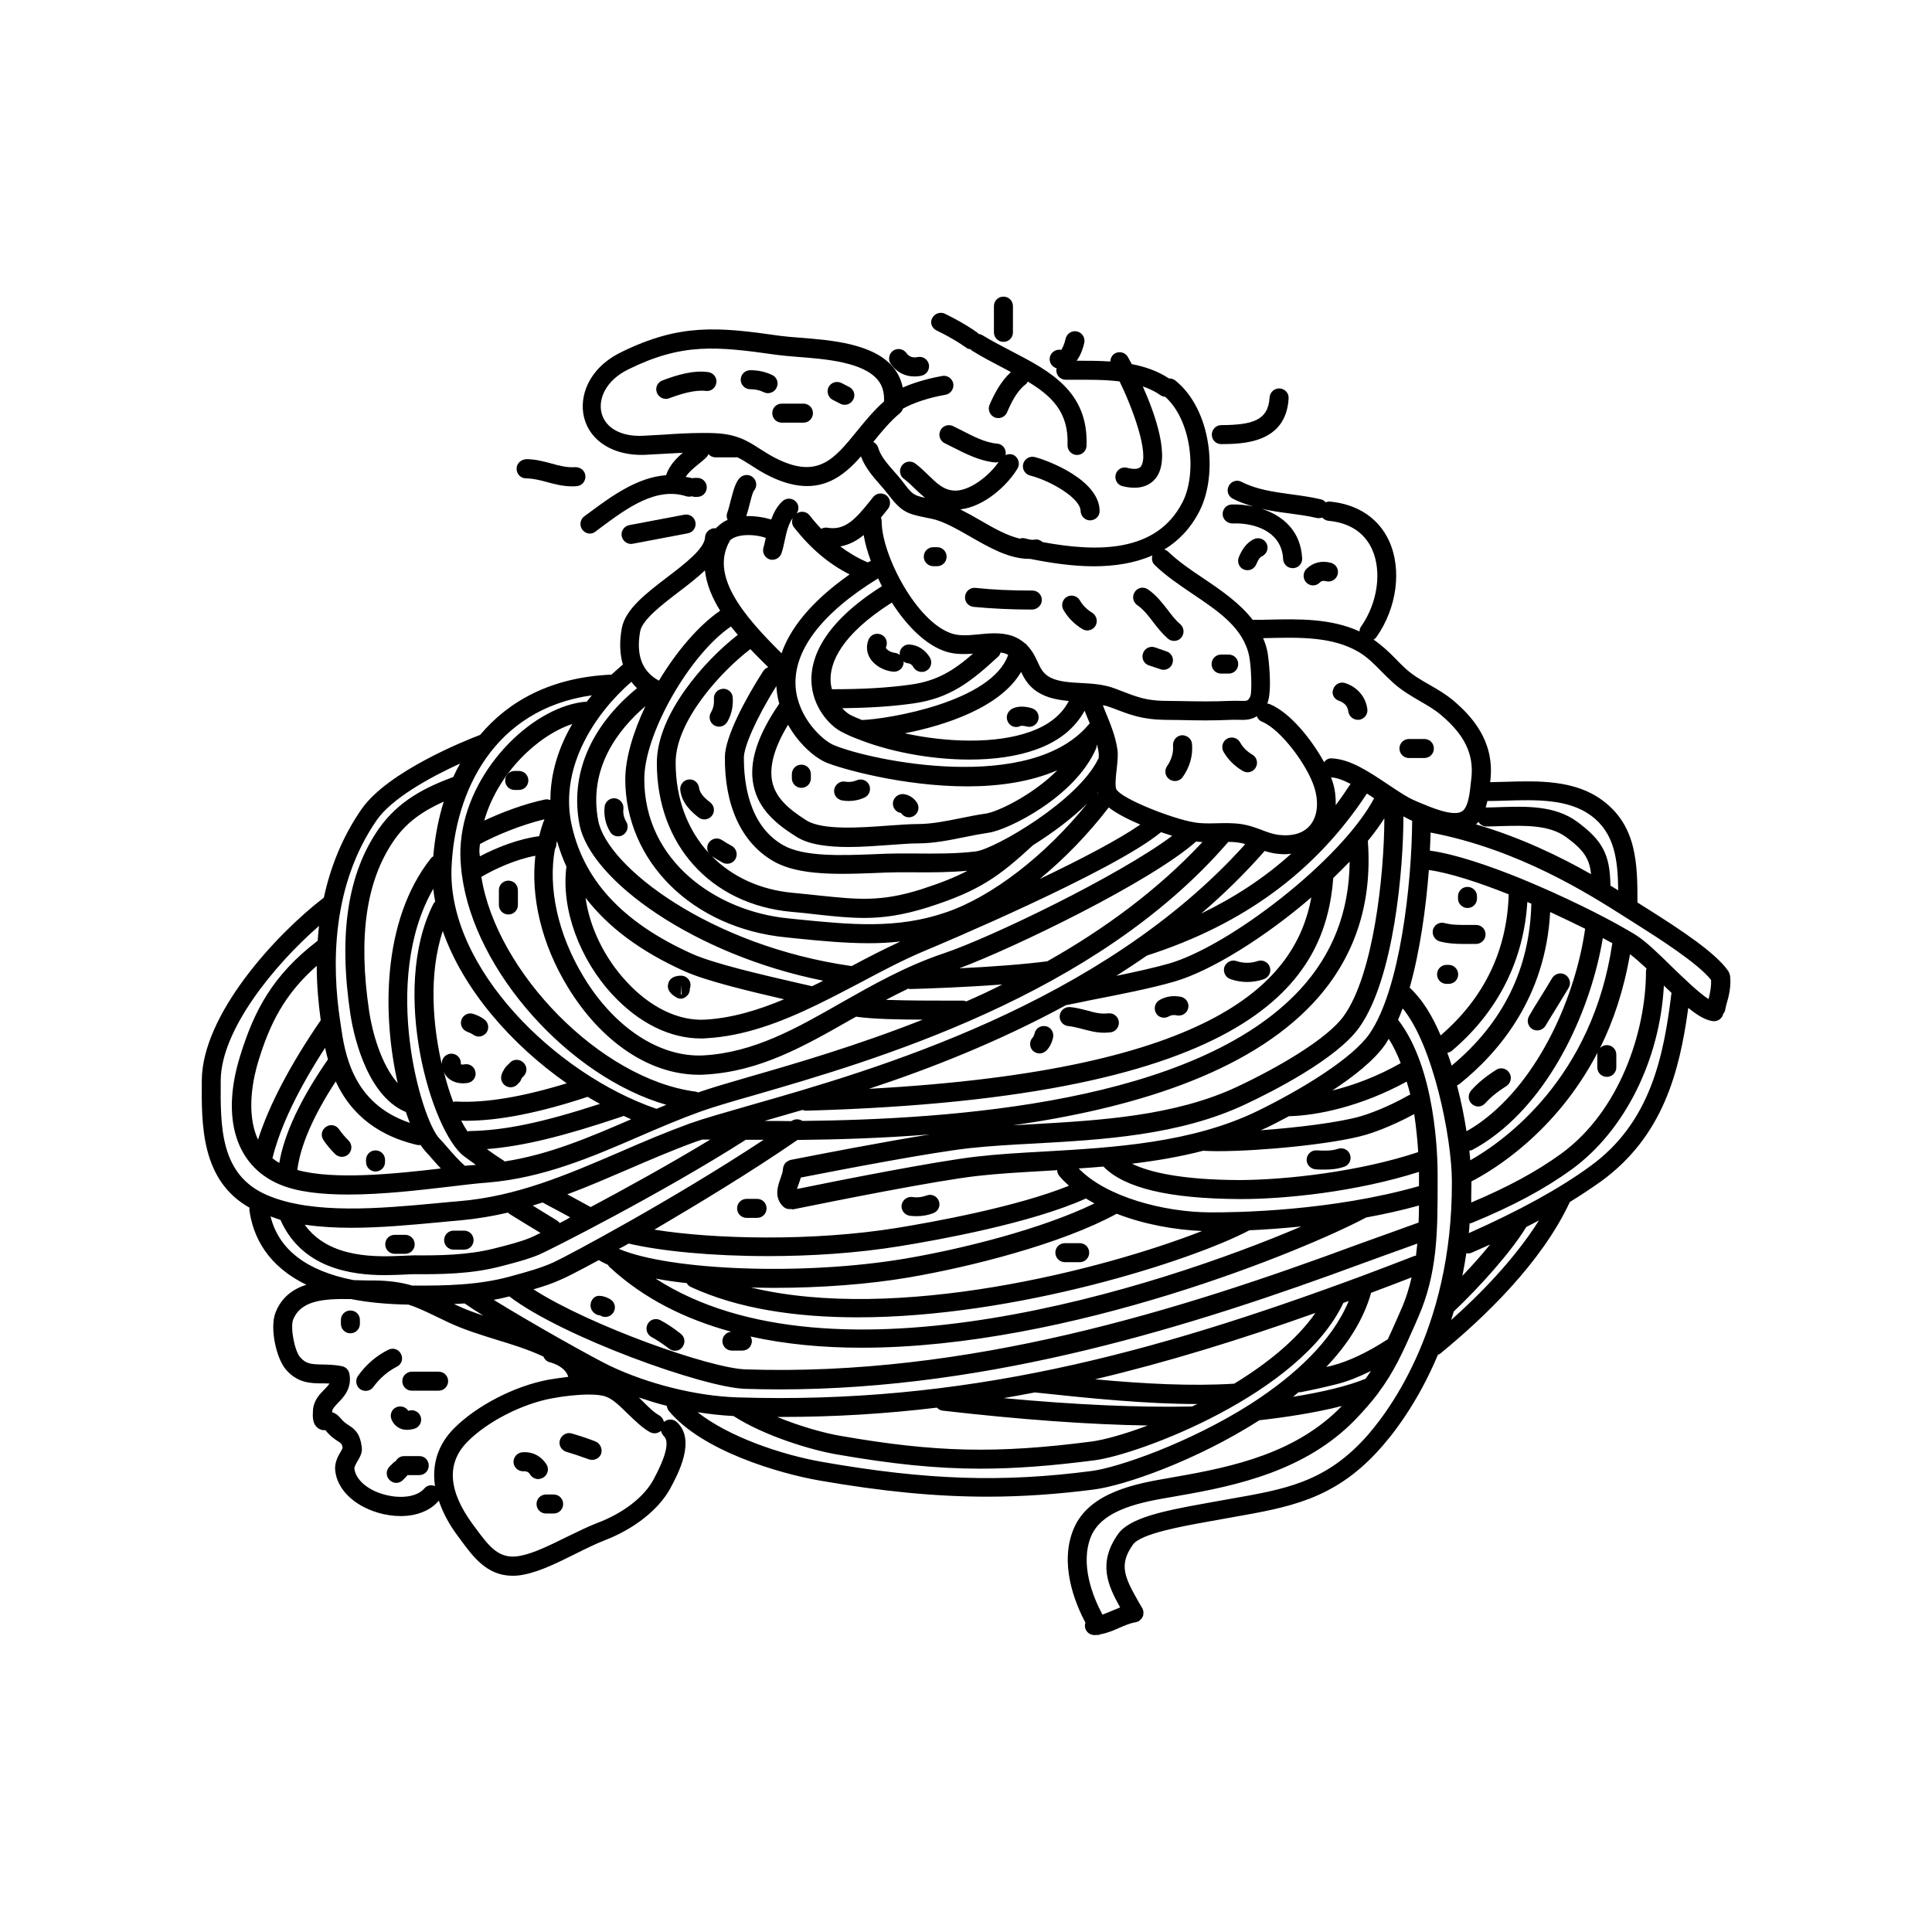 <?xml version="1.0" encoding="UTF-8"?>
<!-- The Best Svg Icon site in the world: iconSvg.co, Visit us! https://iconsvg.co -->
<svg fill="#000000" width="800px" height="800px" version="1.1" viewBox="144 144 512 512" xmlns="http://www.w3.org/2000/svg">
 <g>
  <path d="m415.16 266.94c-0.352 1.359 0.453 2.719 1.812 3.074 5.34 1.359 13.352 5.945 13.402 9.422 0.051 1.359 1.16 2.469 2.519 2.469h0.051c1.41-0.051 2.519-1.16 2.469-2.57-0.152-8.16-13.602-13.301-17.18-14.207-1.363-0.352-2.723 0.453-3.074 1.812z"/>
  <path d="m311.68 288.1 14.609-2.769c1.359-0.25 2.266-1.562 2.016-2.922s-1.562-2.266-2.922-2.016l-14.609 2.769c-1.359 0.25-2.266 1.562-2.016 2.922 0.25 1.211 1.309 2.066 2.469 2.066 0.152 0 0.305 0 0.453-0.051z"/>
  <path d="m283.42 270.77c1.965 0.051 3.578 0.453 5.441 0.957 2.016 0.555 4.281 1.16 6.801 1.16 0.402 0 0.805 0 1.16-0.051 1.41-0.102 2.418-1.309 2.316-2.719-0.102-1.41-1.359-2.367-2.719-2.316-2.117 0.152-4.133-0.352-6.246-0.957-2.117-0.555-4.231-1.16-6.699-1.16-1.41 0.102-2.57 1.109-2.57 2.519-0.004 1.461 1.105 2.566 2.516 2.566z"/>
  <path d="m392.19 231.57c3.023 1.461 5.793 3.074 7.961 4.637 0.301 0.25 0.707 0.301 1.059 0.352 0.152 0.152 0.301 0.352 0.504 0.453 2.672 1.664 5.441 3.074 8.113 4.484 0.707 0.352 1.41 0.754 2.066 1.109-2.672 2.469-4.434 5.844-5.644 8.664-0.555 1.258 0.051 2.769 1.309 3.324 0.301 0.152 0.656 0.203 1.008 0.203 0.957 0 1.914-0.555 2.316-1.512 1.059-2.519 2.57-5.594 4.836-7.356 0.301-0.203 0.504-0.504 0.656-0.805 6.449 3.879 10.883 8.211 10.531 16.828-0.051 1.41 1.059 2.57 2.418 2.621h0.102c1.359 0 2.469-1.059 2.519-2.418 0.555-14.461-9.824-19.852-19.801-25.039-2.57-1.359-5.238-2.719-7.809-4.281-0.301-0.203-0.656-0.301-1.008-0.352-0.102-0.102-0.152-0.152-0.203-0.25-3.074-2.215-6.449-3.981-8.715-5.09-1.258-0.605-2.769-0.051-3.375 1.211-0.66 1.102-0.105 2.609 1.156 3.215z"/>
  <path d="m386.34 243.77c0.605 0 1.211-0.051 1.863-0.203 1.359-0.301 2.215-1.613 1.965-2.973-0.301-1.359-1.613-2.266-2.973-1.965-1.309 0.25-2.266-0.051-3.023-1.109-0.805-1.109-2.418-1.359-3.527-0.555-1.109 0.805-1.359 2.418-0.555 3.527 1.566 2.172 3.734 3.277 6.25 3.277z"/>
  <path d="m409.92 234.6c1.41 0 2.519-1.109 2.519-2.519v-6.953c0-1.41-1.109-2.519-2.519-2.519s-2.519 1.109-2.519 2.519v6.953c0.004 1.41 1.16 2.519 2.519 2.519z"/>
  <path d="m467.66 261.7c5.594-0.051 17.129-0.152 17.836-12.09 0.102-1.41-0.957-2.57-2.367-2.672-1.359-0.051-2.57 0.957-2.672 2.367-0.352 6.144-4.586 7.305-12.797 7.356-1.41 0-2.519 1.16-2.519 2.519 0 1.41 1.109 2.519 2.519 2.519z"/>
  <path d="m474.61 295.11c1.008 0 1.914-0.605 2.316-1.562 0.504-1.211 0.957-1.914 1.512-2.117 1.258-0.605 1.812-2.066 1.258-3.324-0.605-1.258-2.066-1.812-3.324-1.258-2.316 1.059-3.426 3.273-4.082 4.836-0.504 1.309 0.102 2.769 1.41 3.273 0.254 0.102 0.605 0.152 0.91 0.152z"/>
  <path d="m457.03 312.99c0.906-1.059 0.805-2.621-0.25-3.578-1.211-1.008-2.215-2.316-3.273-3.727-1.512-1.914-3.023-3.93-5.289-5.492-1.16-0.805-2.719-0.504-3.477 0.656-0.805 1.16-0.504 2.719 0.656 3.527 1.613 1.109 2.871 2.719 4.133 4.383 1.16 1.512 2.367 3.074 3.981 4.484 0.453 0.402 1.059 0.605 1.664 0.605 0.645-0.004 1.352-0.258 1.855-0.859z"/>
  <path d="m430.88 310.72c0.402 0.25 0.855 0.352 1.258 0.352 0.855 0 1.715-0.453 2.168-1.211 0.707-1.211 0.301-2.719-0.855-3.477-1.359-0.805-2.57-2.016-3.273-3.273-0.707-1.211-2.215-1.613-3.426-0.957-1.211 0.707-1.613 2.215-0.957 3.426 1.156 2.066 3.019 3.934 5.086 5.141z"/>
  <path d="m417.48 305.54c1.359 0 2.621-1.109 2.621-2.519s-1.109-2.519-2.519-2.519h-0.102c-5.492 0-10.277-0.203-14.965-0.707-1.359-0.152-2.621 0.855-2.769 2.266-0.152 1.41 0.855 2.621 2.266 2.769 4.891 0.457 9.828 0.711 15.469 0.711z"/>
  <path d="m498.85 329.72c1.008 0.352 2.266 1.109 2.469 2.82 0.152 1.258 1.258 2.215 2.519 2.215h0.352c1.359-0.203 2.367-1.461 2.168-2.82-0.402-3.223-2.621-5.844-5.844-6.902-1.309-0.453-2.719 0.25-3.176 1.562-0.555 1.258 0.148 2.668 1.512 3.125z"/>
  <path d="m473.35 348.31c0.402 0.203 0.805 0.352 1.258 0.352 0.855 0 1.715-0.453 2.168-1.258 0.707-1.211 0.301-2.719-0.906-3.426-1.359-0.805-2.519-1.914-3.223-3.223-0.656-1.211-2.215-1.664-3.426-1.008-1.211 0.656-1.664 2.215-1.008 3.426 1.16 2.062 2.973 3.875 5.137 5.137z"/>
  <path d="m331.68 242.61c-4.031-0.555-8.414 0.805-12.141 2.215-1.309 0.504-1.965 1.914-1.461 3.223 0.402 1.008 1.359 1.664 2.367 1.664 0.301 0 0.605-0.051 0.855-0.152 2.973-1.109 6.75-2.316 9.723-1.965 1.41 0.203 2.621-0.805 2.82-2.168 0.203-1.355-0.754-2.617-2.164-2.816z"/>
  <path d="m349.82 246.69c0.605-1.258 0.051-2.769-1.211-3.324-1.812-0.855-3.727-1.258-5.742-1.258h-0.051c-1.41 0-2.519 1.16-2.519 2.519s1.109 2.519 2.519 2.519h0.051c1.258 0 2.469 0.25 3.578 0.805 0.352 0.152 0.707 0.25 1.059 0.25 1.004-0.051 1.914-0.551 2.316-1.512z"/>
  <path d="m369.02 246.54-2.066-1.059c-1.258-0.605-2.769-0.102-3.375 1.109-0.605 1.211-0.102 2.769 1.109 3.375l2.066 1.059c0.352 0.203 0.754 0.25 1.109 0.25 0.906 0 1.812-0.504 2.266-1.41 0.652-1.211 0.148-2.719-1.109-3.324z"/>
  <path d="m356.92 250.97h-5.742c-1.41 0-2.519 1.109-2.519 2.519 0 1.41 1.109 2.519 2.519 2.519h5.742c1.41 0 2.519-1.109 2.519-2.519 0-1.414-1.109-2.519-2.519-2.519z"/>
  <path d="m602.48 402.47c0-0.051-0.051-0.051-0.051-0.102-0.051-0.152-0.102-0.301-0.152-0.453-0.051-0.152-0.102-0.301-0.203-0.453 0-0.051 0-0.051-0.051-0.102-3.375-4.938-12.898-11.133-21.512-16.574l-2.57-1.613c0-9.977-0.051-20.305-9.32-27.105-7.356-5.441-17.078-5.141-25.645-4.887-1.41 0.051-2.719 0.051-4.082 0.102l0.102-0.754c1.059-10.379-5.141-16.879-9.875-20.906-2.066-1.715-4.231-2.973-6.348-4.18-2.215-1.258-4.281-2.469-6.144-4.133-1.059-0.957-2.016-1.914-2.922-2.871-1.715-1.762-3.578-3.477-5.691-4.938 0.25-0.152 0.504-0.352 0.707-0.605 5.492-7.758 6.852-18.035 3.375-25.594-2.769-5.996-8.312-9.672-15.617-10.379-0.402-0.051-0.805 0.051-1.16 0.203-0.352-0.402-0.754-0.707-1.309-0.805-2.519-0.605-5.141-0.957-7.707-1.309-4.785-0.656-9.27-1.258-13.301-3.324-1.211-0.656-2.769-0.152-3.375 1.109-0.656 1.258-0.152 2.769 1.109 3.375 1.762 0.906 3.578 1.512 5.441 2.066-1.863-0.402-3.828-0.605-5.742-0.555-1.41 0.051-2.469 1.211-2.418 2.621 0.051 1.41 1.258 2.418 2.621 2.418 5.894-0.25 13.047 2.168 13.402 9.422 0.051 1.359 1.16 2.418 2.519 2.418h0.152c1.41-0.051 2.469-1.258 2.367-2.621-0.352-7.106-4.938-11.234-10.68-13.098 2.418 0.555 4.887 0.906 7.305 1.211 2.519 0.352 4.938 0.656 7.203 1.211 0.203 0.051 0.402 0.051 0.605 0.051 0.301 0 0.605-0.051 0.906-0.152 0.402 0.453 1.008 0.805 1.664 0.855 5.492 0.504 9.473 3.074 11.488 7.457 2.719 5.894 1.512 14.359-2.871 20.555-0.301 0.402-0.402 0.855-0.402 1.309-7.559-3.477-16.07-3.324-24.285-3.125-1.359 0.051-2.672 0.051-4.031 0.051-3.426-4.434-8.262-7.758-13.047-10.984-3.477-2.316-6.699-4.535-9.32-7.055-0.301-0.301-0.656-0.453-1.059-0.605 3.727-2.266 6.953-5.543 9.32-10.176 4.938-9.672 3.223-26.852-6.398-34.613-0.504-0.402-1.109-0.555-1.715-0.555-2.973-1.965-6.348-3.125-9.824-3.777-0.656-1.211-1.109-2.016-1.109-2.016-0.754-1.16-2.316-1.512-3.477-0.754-0.707 0.453-1.059 1.258-1.109 2.066-3.023-0.203-5.996-0.203-8.918-0.203 1.109-1.512 1.762-3.477 2.016-4.734 0.301-1.359-0.555-2.719-1.914-3.023-1.359-0.301-2.719 0.555-3.023 1.914-0.352 1.562-0.855 2.519-1.16 2.973-1.16-0.25-2.367 0.352-2.871 1.461-0.555 1.258 0.051 2.769 1.359 3.324 0.102 0.051 0.203 0.051 0.301 0.051-0.051 0.203-0.102 0.352-0.102 0.555 0 1.41 1.109 2.519 2.519 2.519h2.215c3.93 0 8.113-0.051 12.043 0.453 3.426 7.004 7.961 19.246 5.644 22.52-0.656 0.906-2.367 0.707-3.68 0.352-1.359-0.352-2.719 0.504-3.023 1.863-0.301 1.359 0.504 2.719 1.863 3.023 1.16 0.301 2.215 0.402 3.125 0.402 3.125 0 4.836-1.41 5.844-2.769 3.68-5.238-0.203-16.375-3.629-24.082 1.715 0.605 3.324 1.359 4.734 2.367 0.352 0.25 0.805 0.352 1.211 0.402 7.004 6.246 8.465 20.355 4.586 27.91-6.902 13.504-22.723 13.25-37.082 10.578-0.555-0.504-1.309-0.805-2.066-0.656-0.301 0.051-0.605 0.051-0.906 0.051-0.605-0.102-1.211-0.25-1.812-0.402-0.453-0.102-0.855-0.051-1.258 0.102-3.375-0.805-7.004-2.82-10.531-4.887-1.715-1.008-3.477-1.965-5.238-2.871 6.398-0.707 12.543-6.449 15.164-10.832 0.707-1.211 0.301-2.719-0.855-3.477-0.754-0.453-1.613-0.402-2.367-0.051 0.051-0.102 0.102-0.203 0.102-0.352 0.102-1.41-0.906-2.621-2.316-2.719-3.074-0.25-6.297-1.914-9.422-3.527l-2.215-1.109c-1.258-0.605-2.769-0.102-3.375 1.16-0.605 1.258-0.102 2.769 1.16 3.375l2.117 1.059c3.375 1.715 7.203 3.68 11.285 4.031h0.203c0.25 0 0.453-0.051 0.707-0.152-2.769 3.981-8.012 7.91-11.941 7.609-2.719-0.203-4.535-1.965-6.648-4.031-1.109-1.059-2.266-2.215-3.578-3.176-1.16-0.805-2.719-0.555-3.527 0.605-0.805 1.16-0.555 2.719 0.605 3.527 1.008 0.754 1.965 1.664 2.973 2.672 0.805 0.754 1.664 1.562 2.57 2.316-3.074-0.656-3.426-1.008-5.844-4.18-0.707-0.957-1.512-1.863-2.367-2.82-1.762-2.016-3.578-4.082-4.18-6.246-0.203-0.707-0.707-1.258-1.309-1.562 2.168-2.672 4.434-5.441 7.106-7.656 0.352-0.301 0.605-0.707 0.754-1.16 2.769-1.562 6.902-2.922 11.285-3.68 1.359-0.25 2.266-1.562 2.066-2.922-0.25-1.359-1.562-2.316-2.922-2.066-1.965 0.352-6.398 1.258-10.48 3.074-0.402-1.965-1.211-3.727-2.469-5.289-5.238-6.398-16.473-7.254-24.637-7.91-2.016-0.152-3.879-0.301-5.391-0.504-16.473-2.367-26.551-3.324-42.117 4.332-8.766 4.281-11.234 11.84-9.824 17.383 1.613 6.297 7.961 10.125 16.02 9.824 1.863-0.102 3.727-0.203 5.543-0.301 1.562-0.102 3.074-0.152 4.586-0.25-1.812 1.562-3.578 3.375-4.434 5.945-7.559 0.555-14.359 5.492-20 9.672l-1.664 1.211c-1.109 0.805-1.359 2.418-0.555 3.527 0.504 0.656 1.258 1.059 2.016 1.059 0.504 0 1.059-0.152 1.461-0.504l1.664-1.258c6.801-5.039 14.508-10.68 22.469-8.113 0.504 0.152 1.008 0.102 1.461 0 0.25 0.051 0.453 0.152 0.707 0.152h0.707c1.41 0 2.519-1.109 2.519-2.519s-1.109-2.519-2.519-2.519h-0.707c-0.203 0-0.402 0.051-0.605 0.102-0.605-0.203-1.16-0.25-1.762-0.352 0.754-1.211 1.965-2.215 3.375-3.375 0.707-0.555 1.41-1.16 2.066-1.762 0.25-0.25 0.453-0.555 0.605-0.906 0.453 0.504 1.109 0.855 1.863 0.855h5.543c0.051 0 0.102-0.051 0.152-0.051 1.211 0.555 2.316 1.258 3.578 2.066 1.512 0.957 3.223 2.117 5.492 3.176 3.629 1.715 6.75 2.418 9.523 2.418 6.246 0 10.578-3.68 14.258-7.859 1.059 2.871 3.074 5.238 4.938 7.356 0.754 0.855 1.512 1.715 2.117 2.519 3.68 4.836 5.09 5.289 9.926 6.297l1.762 0.352c3.125 0.656 6.602 2.672 10.227 4.734 5.09 2.922 10.277 5.894 15.617 5.894h0.25c5.289 1.059 11.133 1.965 16.879 1.965 5.441 0 10.781-0.805 15.516-2.871-0.25 0.855-0.102 1.863 0.605 2.519 2.922 2.871 6.551 5.289 10.027 7.656 6.902 4.637 13.453 9.02 15.012 16.473 0.555 2.672 0.805 9.473 0.301 10.73-0.656 1.211-0.707 1.211-2.769 1.16-0.754 0-1.562-0.051-2.519 0-4.383 0.203-8.918 0.152-13.301 0.051l-4.082-0.051c-4.887-0.051-7.457-1.059-11.738-2.719l-1.461-0.555c-2.922-1.109-6.047-1.309-9.07-1.461-2.973-0.152-5.844-0.352-7.961-1.41-2.016-1.008-2.672-2.469-3.527-4.332-0.605-1.309-1.359-2.82-2.621-4.133-0.203-0.301-0.504-0.555-0.805-0.754-0.855-0.707-1.863-1.359-3.223-1.863-2.922-0.957-5.945-0.707-8.918-0.402-2.519 0.25-4.938 0.453-6.902-0.152-9.473-2.871-18.793-20.906-18.793-29.773 0-0.352-0.051-0.707-0.203-1.008 0.352-0.453 0.707-0.855 1.059-1.309l0.805-1.008c0.855-1.059 0.707-2.672-0.352-3.527-1.059-0.855-2.672-0.707-3.527 0.352l-0.805 1.008c-3.981 4.988-6.75 7.961-11.387 7.152-0.605-0.102-1.109 0.051-1.613 0.301-1.059-1.109-2.066-2.266-3.074-3.578-0.855-1.059-2.367-1.258-3.477-0.453 0.707-0.957 0.707-2.266-0.152-3.176-0.957-1.008-2.57-1.059-3.578-0.102-1.461 1.359-2.316 3.074-2.973 4.836-1.812-0.555-4.18-0.957-6.602-0.906 0.301-0.957 0.605-1.965 0.855-3.023 0.301-1.258 0.805-3.125 1.109-3.629 0.906-0.957 0.906-2.519-0.051-3.477-0.957-1.008-2.57-1.008-3.578-0.051-1.109 1.109-1.664 2.973-2.418 5.894-0.301 1.16-0.605 2.418-0.957 3.375-0.25 0.656-0.203 1.359 0.102 1.914-0.957 0.402-1.863 1.008-2.621 1.762l-0.051 0.051c-0.152 0.102-0.301 0.203-0.402 0.352 0 0-0.051 0.051-0.051 0.102-0.102 0-0.152-0.051-0.25-0.051-1.211-0.051-2.57 1.008-2.621 2.418-0.102 2.973-5.34 7.004-9.977 10.531-5.742 4.383-11.184 8.566-12.09 13.602-0.707 3.879-0.453 7.004 0.301 9.574-1.008 0.855-2.016 1.762-3.023 2.672h-0.051c-15.973 0.707-27.207 7.004-34.762 15.973-3.727 1.41-24.484 9.672-31.438 19.699-5.141 7.406-8.262 15.469-9.977 23.426-12.746 9.773-32.195 30.934-32.344 48.367-0.102 11.891-0.203 26.551 12.645 33.805 0 0.203-0.051 0.352-0.051 0.555 0.957 7.004 4.684 14.812 15.113 19.852-3.527 1.16-6.551 3.273-8.16 7.356-1.613 4.082 0.203 12.242 2.769 15.164 3.125 3.578 6.602 3.629 9.672 3.629 0.605 0 1.211 0 1.863 0.051-0.301 0.453-0.707 0.906-1.359 1.562-1.258 1.258-2.82 2.871-3.023 5.441-0.102 1.664-0.152 3.223 0.855 4.383 0.906 1.008 2.016 1.008 2.418 0.957 1.359 1.664 2.519 2.418 3.375 2.973 0.906 0.605 1.008 0.656 1.211 1.762-0.051 0.152-0.352 0.656-0.504 0.957-0.754 1.258-1.715 3.023-1.461 5.09 0.555 4.887 4.836 9.117 11.133 11.035 2.117 0.656 4.231 0.957 6.195 0.957 4.18 0 7.859-1.41 10.078-4.031 0 0 0-0.051 0.051-0.051 1.008 3.023 2.621 6.144 4.988 9.32l0.754 1.008c3.324 4.535 7.004 9.574 13.805 9.574 1.008 0 2.066-0.102 3.176-0.352 4.281-0.855 8.969-3.223 13.551-5.492 2.719-1.359 5.289-2.621 7.609-3.527 7.91-3.023 14.41-8.211 17.434-13.754 2.066-3.828 6.953-12.898 1.715-17.633-0.957-0.855-2.469-0.855-3.375 0-0.152-0.707-0.605-1.359-1.258-1.762-1.41-0.754-2.922-2.266-4.535-3.879l-0.855-0.855c2.418 0.805 4.887 1.613 7.406 2.215 0.051 0.453 0.203 0.906 0.504 1.309 8.766 10.629 29.223 16.625 39.953 18.488 16.473 2.871 30.633 4.281 44.488 4.281 9.371 0 18.59-0.656 28.363-1.914 8.012-1.059 26.953-7.609 43.73-18.34 6.648-0.754 14.812-1.965 21.867-3.777l-0.051 0.051c-11.992 12.344-28.414 16.02-44.184 18.742l-1.359 0.25c-8.516 1.461-21.363 3.629-25.492 13.504-3.828 9.117 0.203 19.398 3.125 24.887-0.102 0.25-0.152 0.555-0.152 0.855 0.051 1.359 1.16 2.418 2.519 2.418h0.102c0.203 0 0.402-0.051 0.555-0.051 0.102 0 0.203 0.051 0.25 0.051 0.203 0 0.453-0.102 0.656-0.203 1.812-0.301 3.477-1.008 5.039-1.715 1.512-0.656 2.922-1.258 4.281-1.461 0.301-0.051 0.504-0.152 0.754-0.25 0.051 0 0.102 0 0.102-0.051 0.203-0.102 0.402-0.301 0.555-0.504 0.051-0.051 0.152-0.102 0.203-0.152 0.102-0.152 0.152-0.301 0.25-0.453 0.051-0.152 0.152-0.25 0.203-0.402 0.051-0.102 0-0.203 0-0.301 0.051-0.25 0.051-0.453 0.051-0.707v-0.051c0-0.152-0.102-0.301-0.152-0.453-0.051-0.152-0.051-0.301-0.152-0.453l-0.051-0.051-0.805-1.359c-3.879-6.801-5.441-10.027-1.613-15.418 2.066-2.922 13.301-4.887 20-6.098l6.449-1.16c14.812-2.621 26.551-4.637 38.289-17.332 3.93-4.231 10.629-12.746 16.07-25.695 0.25-0.102 0.453-0.203 0.656-0.352 11.586-9.473 26.852-24.082 34.309-40.152 2.973-1.812 5.742-3.68 8.312-5.492 16.375-11.941 20.758-28.969 23.074-45.949 2.519 2.066 4.637 3.273 6.551 3.527h0.301c1.16 0 2.168-0.805 2.418-1.965 0.25-0.301 0.453-0.605 0.504-1.008l0.301-1.359c0.688-2.277 1.344-4.945 0.992-7.816zm-252.06-136.63c-1.965-0.906-3.477-1.914-4.938-2.82-3.176-2.066-6.195-4.031-12.242-4.231-0.906-0.051-1.812-0.051-2.719-0.051-3.629 0-7.254 0.203-10.73 0.453-1.812 0.102-3.629 0.203-5.492 0.301-5.691 0.25-9.875-2.066-10.883-6.047-0.906-3.578 0.957-8.566 7.152-11.586 14.258-7.004 23.227-6.098 39.195-3.828 1.613 0.203 3.578 0.402 5.691 0.555 7.305 0.555 17.281 1.359 21.16 6.098 1.258 1.512 1.762 3.375 1.664 5.691-2.719 2.418-4.988 5.188-7.203 7.91-5.894 7.25-10.176 12.488-20.656 7.555zm247.02 137.84c0.102 1.664-0.203 3.324-0.656 5.09-2.719-1.762-6.852-5.793-9.875-8.715-3.426-3.375-6.648-6.5-9.168-8.113-0.605-0.402-1.359-0.855-2.168-1.309-0.203-0.152-0.352-0.25-0.605-0.352-6.144-3.578-16.777-8.867-27.559-13.301-0.051 0-0.051 0-0.102-0.051-8.816-3.578-17.734-6.602-24.383-7.508 0.102-1.715 0.152-3.273 0.203-4.785 23.277 4.434 41.766 16.172 51.742 22.52l2.871 1.812c5.391 3.426 16.172 10.227 19.699 14.711zm-64.438 72.5c0.352 0 0.656-0.051 1.008-0.203 1.664-0.754 3.273-1.461 4.887-2.168-2.168 2.672-4.684 5.492-7.356 8.312 0.402-1.965 0.754-3.981 1.059-6.047 0.102 0.004 0.25 0.105 0.402 0.105zm-17.785 15.062-0.855 1.965c-0.906 2.066-1.762 3.93-2.57 5.691-5.391 3.527-10.379 5.844-14.762 7.004-0.504 0.152-1.008 0.203-1.562 0.352 5.644-5.894 9.875-12.496 11.891-19.648 3.477-1.309 7.106-2.672 10.73-4.082-0.652 2.875-1.559 5.797-2.871 8.719zm-122.93 25.797c0.402 0.402 0.906 0.754 1.562 0.805 20.707 2.367 38.594 3.68 54.312 3.93-6.144 2.316-11.488 3.777-14.762 4.231-25.242 3.273-41.465 2.922-66.805-1.512-3.879-0.656-10.43-2.418-16.625-4.988h1.109c14.203 0.004 27.855-0.855 41.207-2.465zm67.613-0.305c-14.359 0.301-30.883-0.453-49.926-2.215 2.769-0.453 5.492-1.008 8.262-1.512 15.012 1.613 29.676 3.074 43.074 3.074h0.051c-0.504 0.199-0.957 0.402-1.461 0.652zm11.184-6.047c-11.234 0.707-23.781 0.051-36.879-1.16 19.348-4.586 38.543-10.531 58.391-17.582-4.938 7.106-12.848 13.453-21.512 18.742zm-131.8 3.629c-10.781-0.352-23.629-3.578-33.656-8.363-4.637-2.215-21.363-11.637-30.781-17.48 1.359-0.25 2.769-0.555 4.133-0.906 14.055 10.73 51.438 24.133 62.422 24.484 3.074 0.102 6.144 0.152 9.219 0.152 56.324 0 109.63-16.828 154.77-33.504 3.125-1.16 6.297-2.266 9.473-3.426l4.734-1.715c-0.102 1.059-0.25 2.168-0.352 3.223-0.152 0.051-0.25 0-0.402 0.051-4.887 1.914-9.723 3.727-14.258 5.441-55.871 20.656-105.35 33.957-165.3 32.043zm-72.145-24.887c1.211 0.855 2.922 1.965 4.938 3.223-2.367-0.805-4.684-1.613-6.902-2.672l-0.855-0.402c0.957-0.047 1.914-0.098 2.82-0.148zm79.449-48.367c3.176-0.906 6.5-1.863 10.078-2.922 0.301 0.102 0.605 0.203 0.957 0.203h0.051c119.1-3.324 137.54-34.512 139.66-61.668 1.512-1.461 2.922-2.871 4.332-4.332-0.102 13.148-4.484 24.535-13.148 33.906-27.809 30.078-92.348 34.41-131.85 34.812-0.855-0.555-1.965-0.605-2.871 0 0 0-0.051 0-0.051 0.051-2.469-0.051-4.887-0.051-7.156-0.051zm-67.965 24.285c0.102 0.102 0.203 0.203 0.301 0.301 2.82 1.762 5.644 3.477 8.312 5.09-1.211 0.605-2.066 1.008-2.418 1.16-2.719 1.16-5.945 1.965-9.07 2.769l-0.805 0.203c-7.004 1.762-14.359 1.863-21.312 1.812-0.656 0.051-1.613 0.051-2.672 0.102-6.648 0.301-19.648 0.957-26.199-8.211 3.981 0.555 8.113 0.805 12.293 0.805 7.809 0 15.77-0.754 22.871-1.41 2.117-0.203 4.133-0.402 6.047-0.555 4.391-0.406 8.574-1.109 12.652-2.066zm13.707 2.769c-0.203-0.25-0.402-0.453-0.707-0.656l-1.715-1.059c-1.512-0.906-3.125-1.914-4.734-2.922 0.855-0.25 1.762-0.555 2.621-0.805l1.965 1.059c1.812 0.957 3.629 1.914 5.34 2.871-0.957 0.605-1.863 1.059-2.769 1.512zm8.211-4.231c-1.965-1.059-4.082-2.215-6.195-3.375 5.441-2.016 10.73-4.332 15.922-6.551 5.945-2.57 12.043-5.188 18.289-7.457 0.453-0.152 1.059-0.352 1.562-0.504h2.117c-10.887 6.602-22.629 13.051-31.695 17.887zm178.6-94.363c0.957 0.301 1.965 0.555 3.074 0.707 0.855 0.102 1.664 0.152 2.469 0.152 0.504 0 1.008-0.102 1.512-0.152-6.953 6.297-14.914 11.539-23.879 15.871 5.941-5.094 11.582-10.586 16.824-16.578zm18.035-18.289c-0.102-0.352-0.301-0.805-0.453-1.211 1.562 0.051 3.324 0.754 5.188 1.715-1.258 1.914-2.57 3.828-3.93 5.644 0.051-1.969-0.148-4.031-0.805-6.148zm-49.223 45.996c25.695-8.262 44.789-22.371 58.289-42.926 0.656 0.402 1.258 0.805 1.914 1.258-8.715 16.375-38.34 39.145-54.312 43.781-3.879 1.109-8.918 2.215-14.008 3.273 2.727-1.758 5.445-3.523 8.117-5.387zm89.93-34.207c1.309 0 2.672-0.051 4.082-0.102 6.195-0.152 12.594-0.352 17.078 2.922 4.684 3.426 6.195 5.742 6.602 9.824-8.16-4.637-18.488-9.672-30.48-13.199l0.656-0.656c0.402 0.707 1.156 1.211 2.062 1.211zm-30.934 54.914c-4.586 6.648-18.289 14.914-29.625 20.453-17.434 8.516-38.238 9.723-56.629 10.781-6.449 0.352-12.496 0.707-18.035 1.359-10.832 1.258-35.621 6.144-47.457 8.566 0.102-0.402 0.301-0.855 0.402-1.16 0.203-0.605 0.453-1.211 0.605-1.863 11.285-2.215 34.711-6.699 44.84-7.809 5.188-0.555 10.934-0.906 16.977-1.211 17.984-1.008 38.441-2.117 55.973-10.379 7.106-3.324 24.234-11.992 30.23-20.402 9.219-12.949 11.688-42.168 11.688-55.82v-0.102c0.453 0.203 0.906 0.504 1.309 0.707l1.008 0.453c-0.102 16.574-3.172 44.637-11.285 56.426zm10.781 16.172c-0.102 0.051-0.203 0.051-0.301 0.102-6.551 3.68-11.539 5.238-12.949 5.644-5.594 1.613-16.574 2.973-26.398 3.68 0.453-0.203 0.957-0.402 1.41-0.605 1.613-0.754 3.727-1.863 6.098-3.125 7.508-0.152 19.246-2.621 31.188-9.168 0.348 1.156 0.703 2.266 0.953 3.473zm2.316 21.059v2.215 0.957c-23.176 6.602-48.266 7.004-55.367 6.953-12.191-0.051-27.559-4.082-34.812-11.637 2.168-0.152 4.332-0.301 6.551-0.504 5.543 5.691 17.332 8.516 36.074 8.613h0.504c11.586 0 30.43-1.914 47.055-7.203-0.004 0.152-0.004 0.406-0.004 0.605zm-202.33 27.66c2.57 0.504 5.391 0.906 8.262 1.211 0.25 0.402 0.605 0.805 1.059 1.008 12.594 5.844 28.062 8.062 44.285 8.062 41.918 0 88.723-15.113 103.79-23.074 3.93-0.152 8.613-0.504 13.754-1.008-37.637 16.07-124.19 44.18-171.14 13.801zm144.84-12.594c-26.25 10.277-80.961 24.285-119.55 14.965 2.016 0.051 4.082 0.102 6.144 0.102 12.395 0 25.141-0.957 35.719-2.769 16.473-2.82 40.508-8.918 55.066-16.879 7.211 2.816 15.371 4.277 22.625 4.582zm57.285-20.91c-15.566 5.188-34.965 7.356-47.309 7.406-15.215-0.051-23.781-2.016-28.566-4.332 6.297-0.754 12.645-1.812 18.844-3.426 1.16 0.051 2.469 0.102 3.93 0.102 11.336 0 30.684-1.863 39.195-4.332 1.41-0.402 6.398-2.016 12.848-5.492 0.504 3.375 0.855 6.801 1.059 10.074zm-8.969-88.469c-0.051 15.316-2.922 41.465-10.73 52.348-4.332 6.098-17.434 13.703-28.266 18.793-16.625 7.809-36.527 8.918-54.109 9.926-1.812 0.102-3.578 0.203-5.34 0.301 30.883-4.383 62.121-13.504 79.805-32.648 10.73-11.637 15.516-25.996 14.258-42.723 1.664-2.016 3.125-4.031 4.383-5.996zm-84.387 49.527c2.066-0.402 4.332-0.855 6.699-1.359 7.508-1.461 15.973-3.125 22.016-4.887 9.773-2.82 24.082-11.789 36.324-22.32-4.133 22.27-25.039 45.695-117.24 50.734 16.227-5.344 34.414-12.496 52.199-22.168zm-71.141 35.719c10.277-0.102 22.32-0.453 35.066-1.461-12.293 1.965-28.918 5.188-36.879 6.75-0.102 0-0.152 0.051-0.25 0.102-0.152 0.051-0.301 0.102-0.453 0.203-0.152 0.102-0.25 0.152-0.402 0.25-0.152 0.102-0.25 0.203-0.352 0.352-0.102 0.102-0.203 0.25-0.25 0.402-0.102 0.152-0.152 0.301-0.203 0.453-0.051 0.152-0.102 0.301-0.102 0.504 0 0.102-0.051 0.152-0.051 0.25 0 0.605-0.301 1.461-0.605 2.316-0.707 1.965-1.812 4.988 0.605 7.457 0.504 0.504 1.109 0.754 1.762 0.754 0.102 0 0.203-0.051 0.301-0.051 0.152 0.051 0.301 0.102 0.453 0.102s0.352 0 0.504-0.051c10.934-2.215 37.535-7.559 48.719-8.816 5.391-0.605 11.438-0.957 17.785-1.309 1.059-0.051 2.117-0.152 3.176-0.203 0 0.504 0.152 1.008 0.504 1.461 0.754 0.957 1.664 1.812 2.621 2.672-14.156 5.691-36.324 9.672-45.645 11.184-22.117 3.578-48.215 3.023-64.234 0.453 11.43-6.746 25.285-15.059 37.93-23.773zm-44.738 27.457c8.613 2.016 22.016 3.324 36.879 3.324 11.336 0 23.477-0.754 34.914-2.621 10.078-1.613 34.914-6.098 49.375-12.645 0.707 0.453 1.512 0.855 2.266 1.309-14.156 6.852-35.215 12.09-50.078 14.609-27.004 4.586-62.422 3.176-75.973-2.57 0.906-0.449 1.762-0.902 2.617-1.406zm-7.906 4.383c0.707 0.453 1.512 0.855 2.418 1.258 0.102 0.203 0.25 0.453 0.453 0.605 9.02 8.363 20.051 13.805 32.242 17.129-1.309 0.051-2.367 1.16-2.367 2.469 0 1.41 1.109 2.519 2.519 2.519h2.769c1.41 0 2.519-1.109 2.519-2.519 0-0.453-0.152-0.855-0.352-1.211 9.32 2.066 19.246 2.973 29.422 2.973 55.219 0 117.84-26.047 133.71-34.512 4.637-0.855 9.32-1.863 14.008-3.176 0 1.562-0.051 3.074-0.102 4.535h-0.051l-6.699 2.418c-3.176 1.16-6.348 2.266-9.523 3.426-47.105 17.434-103.18 35.016-162.07 33.051-9.422-0.301-41.16-11.539-56.227-21.211 2.57-0.754 5.09-1.562 7.457-2.672 0.703-0.246 4.383-2.109 9.875-5.082zm194.37-44.941c5.691-3.727 11.133-8.012 14.055-12.242 0.301-0.453 0.605-0.957 0.906-1.461 1.211 1.914 2.266 4.082 3.176 6.449-6.297 3.578-12.594 5.894-18.137 7.254zm25.594-58.441c5.644 0.805 13.301 3.324 21.16 6.449-0.453 14.863-6.449 27.406-18.035 37.383-2.215-5.238-4.988-9.723-8.211-12.645 2.769-9.824 4.332-21.312 5.086-31.188zm27.156 8.918c-0.402 17.18-7.457 31.59-21.109 42.926-0.352-1.16-0.754-2.316-1.16-3.426 0.453-0.051 0.855-0.203 1.211-0.504 12.242-10.379 19.043-23.98 20-39.449 0.352 0.203 0.707 0.305 1.059 0.453zm-16.426 65.445c0.25-0.051 0.555-0.051 0.805-0.203 1.914-1.008 3.629-2.117 5.141-3.223 16.426-11.891 26.398-34.66 29.422-52.898 0.906 0.453 1.715 0.957 2.519 1.359-5.289 35.871-28.617 52.395-37.633 57.535-0.102-0.805-0.152-1.664-0.254-2.57zm2.973-7.508c-1.109 0.805-2.367 1.613-3.727 2.367-0.605-3.828-1.41-7.961-2.519-12.141 0.25-0.102 0.453-0.203 0.707-0.402 10.43-8.363 22.773-22.922 23.98-45.543 3.273 1.512 6.398 3.023 9.27 4.434-2.469 17.48-11.941 39.852-27.711 51.285zm-2.418 15.672c5.492-2.82 22.371-12.848 33.453-34.207-0.051 0.203-0.102 0.352-0.102 0.605v3.375c0 1.41 1.109 2.519 2.519 2.519 1.41 0 2.519-1.109 2.519-2.519v-3.375c0-1.41-1.109-2.519-2.519-2.519-0.707 0-1.359 0.301-1.812 0.805 3.527-7.055 6.297-15.316 7.961-24.887 1.258 0.906 2.719 2.266 4.383 3.777-0.102 0.25-0.152 0.504-0.152 0.754 0 15.922-6.953 37.082-22.52 48.367-6.449 4.684-14.105 8.816-23.781 12.898-0.051-1.816 0.051-3.629 0.051-5.594v0zm9.121-100.91c8.113-0.25 16.523-0.453 22.52 3.93 6.348 4.637 7.152 11.84 7.254 19.852-0.656-0.402-1.359-0.855-2.066-1.258-0.102-8.211-2.066-11.941-8.816-16.93-5.894-4.332-13.504-4.082-20.203-3.879-1.359 0.051-2.672 0.102-3.93 0.102h-0.102c0.152-0.555 0.301-1.109 0.453-1.715 1.613 0 3.227-0.051 4.891-0.102zm-63.129-43.078c8.414-0.203 17.129-0.402 24.031 3.629 2.266 1.309 4.133 3.176 6.098 5.188 1.008 1.008 2.066 2.066 3.176 3.074 2.266 2.016 4.684 3.426 7.004 4.785 2.016 1.16 3.93 2.266 5.594 3.68 6.246 5.238 8.715 10.328 8.113 16.523l-0.102 0.855c-0.352 3.477-0.754 7.406-2.621 8.312-2.469 1.211-8.211-1.258-10.984-2.418l-1.059-0.453c-2.215-0.906-4.785-2.672-7.508-4.484-4.836-3.223-9.824-6.602-14.711-6.801-0.855-0.102-1.613 0.352-2.066 1.008-3.324-6.047-9.02-13.199-14.461-15.418-0.203-0.102-0.402-0.102-0.605-0.102 1.461-3.629 0.25-12.746 0.051-13.703-0.25-1.309-0.656-2.519-1.16-3.629 0.355-0.047 0.758-0.047 1.211-0.047zm-40.961 18.594c4.434 1.715 7.656 2.973 13.504 3.074l4.031 0.051c2.316 0.051 4.637 0.102 6.953 0.102 2.215 0 4.484-0.051 6.699-0.152 0.805-0.051 1.512 0 2.117 0 1.562 0.051 3.223 0.051 4.785-0.957 0.25 0.656 0.707 1.211 1.41 1.461 4.988 2.066 12.043 11.586 13.855 17.48 1.211 3.93 0.805 7.656-1.16 9.977-1.762 2.117-4.684 2.973-8.414 2.519-1.461-0.203-2.922-0.707-4.434-1.309-1.613-0.605-3.273-1.211-5.141-1.512-2.266-0.352-4.535-0.301-6.699-0.25-2.117 0.051-4.133 0.102-6.047-0.25-5.594-0.906-19.195-6.195-20.605-8.766-0.402-0.754-0.102-3.727 0.102-5.34 0.203-1.914 0.402-3.68 0.203-5.09-0.504-3.68-1.965-7.106-3.324-10.43l-0.555-1.41c0.402 0.102 0.906 0.152 1.258 0.301zm-109.98 101.82c-0.203-0.051-0.352-0.152-0.555-0.203-25.441-3.273-52.949-31.891-56.879-56.93 3.426-2.016 8.918-4.586 14.309-5.594-1.258 10.883 1.613 23.375 8.566 34.762 8.918 14.66 21.816 23.277 34.762 23.277 0.555 0 1.109 0 1.664-0.051 14.508-0.805 26.25-7.508 38.691-14.609 0.453-0.25 0.906-0.504 1.359-0.754 0.051 0 0.102 0.051 0.152 0.051 4.18 0.605 11.184 0.754 17.48 0.754-17.48 6.902-33.906 11.688-46.199 15.215-5.594 1.613-10.027 2.926-13.352 4.082zm-22.621-25.844c7.004 7.508 15.215 11.539 23.375 11.539 0.453 0 0.906 0 1.309-0.051 10.227-0.555 19.949-4.281 29.32-8.816 3.93-1.914 7.809-3.93 11.637-5.945 5.945-3.176 11.586-6.144 17.281-8.516 2.066-0.855 49.676-20.809 62.371-31.336 1.059 0.352 2.066 0.656 2.973 0.957-14.105 10.578-48.164 27.004-60.508 31.137-10.078 3.375-18.742 8.312-27.207 13.098-11.891 6.801-23.125 13.199-36.477 13.957-11.539 0.605-23.629-7.305-31.789-20.809-6.852-11.285-9.473-23.629-7.609-33.855 0.25-0.402 0.402-0.855 0.402-1.41v-0.102c0.051-0.203 0.102-0.402 0.152-0.605 0.707 2.367 1.512 4.637 2.519 6.801 0 0.051-0.051 0.152-0.051 0.203-1.352 11.031 3.484 24.281 12.301 33.754zm-7.203-25.746c5.945 7.758 14.609 14.258 26.301 19.496 5.742 2.57 16.777 5.188 26.301 7.406-6.852 2.871-13.805 4.988-20.906 5.391-7.004 0.402-14.508-3.223-20.707-9.926-6.051-6.445-9.93-14.656-10.988-22.367zm77.535-84.637c0.352 0.707 0.656 1.41 1.008 2.066-15.719 9.926-18.844 19.145-18.691 25.09 0.203 6.902 4.785 11.789 7.809 13.402 1.211 0.656 2.519 1.258 3.93 1.812h0.051c8.312 3.426 19.496 5.644 30.078 5.644 6.398 0 12.543-0.805 17.684-2.672 6.098-2.168 10.328-5.691 12.848-10.277l0.707 1.762c0.203 0.504 0.453 1.059 0.656 1.562-15.27 18.891-57.992 9.922-67.816 5.793-3.125-1.309-9.523-7.356-10.125-15.367-0.707-9.621 6.852-19.598 21.863-28.816zm25.945 72.344c-5.238 0.656-10.832 0.605-16.273 0.555h-4.383c-2.016 0-4.281 0.102-6.648 0.203-8.16 0.301-18.289 0.754-23.832-2.418-9.219-5.289-10.43-16.879-10.379-23.328 0.051-2.672 3.023-9.926 8.613-18.844 0 0.25 0 0.504 0.051 0.754 0.102 1.359 0.352 2.672 0.707 3.93-5.793 8.414-8.062 15.469-6.852 21.512 1.309 6.602 6.246 10.531 11.387 13.754 3.324 2.117 8.414 2.719 13.754 2.719 3.777 0 7.656-0.301 11.184-0.555 2.82-0.203 5.34-0.402 7.356-0.402 4.133 0 8.262-0.855 12.293-1.664 2.168-0.453 4.281-0.855 6.348-1.16 5.141-0.707 22.922-9.473 28.465-22.27 0.152-0.352 0.203-0.656 0.203-1.008 0 0 0.051-0.051 0.051-0.102 0.203 0.707 0.352 1.41 0.453 2.117 0.051 0.352 0.051 0.906 0 1.562-0.051 0.051-0.051 0.051-0.102 0.102-5.34 11.195-27.457 23.891-32.395 24.543zm-39.648-23.527c3.777 1.562 20.203 6.297 37.332 6.297 8.262 0 16.676-1.16 23.879-4.281-6.551 6.602-15.871 11.035-18.941 11.488-2.168 0.301-4.383 0.754-6.648 1.211-3.777 0.754-7.707 1.562-11.285 1.562-2.117 0-4.785 0.203-7.707 0.402-7.457 0.555-17.633 1.309-21.914-1.359-4.836-3.074-8.262-6.047-9.117-10.48-0.754-3.981 0.656-8.969 4.231-14.863 2.816 5.035 7.047 8.715 10.172 10.023zm71.992 8.062c-0.102 0.051-0.152 0.051-0.25 0.102 0.051-0.102 0.152-0.152 0.203-0.25 0 0.047 0.047 0.098 0.047 0.148zm2.773 3.879s0-0.051 0.051-0.051c2.117 1.613 5.141 3.176 8.363 4.535-5.742 3.981-15.871 9.27-26.652 14.41 6.5-5.344 12.746-11.742 18.238-18.895zm-91.492-36.223c-4.887 7.559-10.078 17.48-10.176 22.672-0.152 13.047 4.434 22.922 12.898 27.762 4.734 2.719 11.488 3.324 18.086 3.324 2.871 0 5.742-0.102 8.414-0.203 2.316-0.102 4.535-0.203 6.449-0.203h4.332c4.637 0.051 9.422 0 14.105-0.402-3.273 1.715-7.055 3.223-12.191 4.887-10.781 3.426-16.93 2.719-27.156 1.664-2.117-0.25-4.383-0.453-6.902-0.707-8.766-0.805-16.121-4.281-21.512-9.723 0.957 0.605 1.914 1.211 2.871 1.715 0.402 0.203 0.805 0.301 1.211 0.301 0.906 0 1.762-0.453 2.215-1.309 0.656-1.211 0.203-2.769-1.008-3.426-0.855-0.453-1.762-1.008-2.621-1.562-1.16-0.754-2.719-0.402-3.477 0.754-0.555 0.855-0.504 1.914 0 2.672-5.594-6.047-8.766-14.359-8.766-23.93 0-11.035 11.992-24.133 19.801-30.078 1.613 1.715 3.223 3.273 4.734 4.785-0.453 0.148-0.957 0.504-1.309 1.008zm-6.75-9.574c-8.867 6.852-21.41 21.059-21.461 33.855-0.051 21.715 14.258 37.586 35.668 39.551 2.469 0.203 4.684 0.453 6.801 0.707 4.637 0.504 8.566 0.906 12.496 0.906 5.039 0 10.125-0.707 16.727-2.769 13.855-4.383 19.043-8.262 28.012-16.523 4.938-3.074 10.125-6.902 14.359-11.035-11.035 13.703-25.191 24.688-37.484 28.867-13.098 4.484-25.293 3.223-39.5 1.812l-2.367-0.25c-18.941-1.863-38.09-15.164-38.039-36.98 0.051-12.09 12.141-33.051 22.973-40.355 0.605 0.754 1.211 1.512 1.816 2.215zm-24.488 18.895c-3.223 6.801-5.289 13.703-5.34 19.246-0.051 21.914 17.836 39.598 42.57 42.02l2.367 0.25c6.902 0.707 13.352 1.309 19.699 1.309 2.769 0 5.492-0.152 8.262-0.453-4.332 2.016-8.664 4.231-12.898 6.5h-0.098c-37.434-5.34-64.688-26.301-67.059-38.492-2.668-13.805 5.09-24.031 12.496-30.379zm-43.98 37.836c0-0.453 0.102-0.906 0.152-1.309 4.332-2.367 11.035-5.09 17.078-6.551-0.605 1.41-1.008 2.922-1.41 4.484-5.441 0.707-11.234 2.973-15.719 5.34-0.102-0.656-0.152-1.359-0.102-1.965zm18.793-12.949c-0.453-0.152-0.906-0.25-1.41-0.152-5.543 1.16-11.488 3.426-16.121 5.594 3.629-12.645 14.258-22.621 23.328-25.594-3.531 6.047-5.797 12.898-5.797 20.152zm110.23 53.355c-0.301-0.102-0.555-0.203-0.906-0.203h-3.223c-4.684 0-11.488 0-17.18-0.203 1.914-1.008 3.93-2.016 5.894-2.973 0.203 0.051 0.352 0.102 0.555 0.102h0.051c3.93-0.102 14.309-0.453 24.336-1.211-3.129 1.613-6.301 3.074-9.527 4.488zm21.465-10.633c-6.098 0.805-14.812 1.461-23.328 1.863 14.461-5.391 50.582-22.824 62.773-33.605 0.555 0.051 1.109 0.152 1.664 0.152-11.941 12.797-26.199 23.176-41.109 31.59zm-1.461-70.734c2.215 1.109 4.684 1.512 7.152 1.762-1.863 3.629-5.289 6.398-10.277 8.16-9.117 3.273-22.117 2.82-33.199 0.402 10.832-2.117 25.391-6.902 30.832-16.273 0.957 2.019 2.316 4.387 5.492 5.949zm-8.918-10.48c-4.231 12.395-31.59 17.027-38.742 17.281-1.109-0.453-2.215-0.906-3.176-1.41-0.555-0.301-1.309-0.906-2.066-1.715 7.055-0.102 13.098-0.453 18.742-1.258 9.977-1.359 15.617-5.996 22.57-12.395 0.352-0.301 0.555-0.707 0.656-1.109 0.453 0.051 0.957 0.152 1.359 0.301 0.254 0.105 0.402 0.207 0.656 0.305zm-16.324-0.805c2.316 0.707 4.684 0.656 7.004 0.504-5.09 4.434-9.523 7.254-16.625 8.211-6.144 0.855-12.695 1.211-20.758 1.211-0.203-0.754-0.352-1.512-0.352-2.367-0.152-4.637 2.672-11.992 16.223-20.605 3.977 6.195 9.066 11.383 14.508 13.047zm-21.965-30.934c0.352 2.117 1.008 4.484 1.914 6.902-0.203 0.051-0.453 0.102-0.656 0.25-0.051 0.051-0.102 0.051-0.152 0.102-2.672-1.109-5.039-2.57-7.305-4.231 2.418-0.453 4.434-1.562 6.199-3.023zm-25.945 0.754c-0.203 0.855-0.352 1.715-0.605 2.519-0.402 1.309 0.301 2.719 1.613 3.176 0.25 0.102 0.504 0.102 0.754 0.102 1.059 0 2.066-0.707 2.418-1.762 0.352-1.059 0.605-2.215 0.855-3.426 0.453-2.168 1.008-4.383 2.117-5.894-0.301 0.805-0.25 1.762 0.301 2.469 4.535 5.742 9.219 9.672 14.762 12.496-10.73 7.559-15.922 14.762-18.035 20.906-10.227-10.125-19.145-20.707-13.602-29.977 1.762-1.664 6.297-1.715 9.422-0.609zm-33.305 24.84c0.555-3.125 5.644-7.004 10.176-10.48 2.519-1.914 4.988-3.828 7.004-5.742 0.402 3.68 1.914 7.254 4.031 10.68-5.742 3.93-11.586 10.832-16.223 18.539-4.434-2.418-6.094-6.699-4.988-12.996zm-2.316 13.301c0.453 0.605 1.008 1.211 1.512 1.715-0.051 0-0.051 0-0.102 0.051-12.344 10.125-17.684 22.922-15.164 36.023 2.871 14.812 30.48 34.613 64.59 41.414-0.957 0.504-1.965 1.008-2.973 1.461l-4.18-0.957c-9.219-2.117-21.816-5.039-27.559-7.609-18.641-8.363-29.172-19.852-32.145-35.117-2.723-14.664 6.297-28.516 16.02-36.98zm-10.48 3.578c-0.453 0.555-0.906 1.109-1.309 1.664-13.602 0.957-30.633 16.879-33.199 35.52v0.051c-0.152 1.109-0.25 2.168-0.301 3.273-0.102 2.117 0.051 4.281 0.301 6.449 0 0.25 0.051 0.453 0.102 0.707 3.273 25.293 28.266 53.402 54.16 60.859-0.855 0.352-1.762 0.707-2.621 1.059-26.754-9.168-55.418-37.383-54.312-63.934 0.855-20.156 11.184-41.973 37.18-45.648zm-72.898 71.691c0 5.141 0.453 10.027 1.059 14.41-8.113 11.84-13.652 22.418-16.625 31.641-3.426-7.356-1.059-17.027 0.051-20.656 3.019-9.879 6.848-17.789 15.516-25.395zm2.215 21.715c0.203 1.008 0.453 2.016 0.754 3.074-7.254 10.48-11.586 19.699-12.898 27.457-0.656-0.402-1.258-0.805-1.812-1.258 2.066-8.367 6.754-18.141 13.957-29.273zm2.82 8.914c3.223 7.004 9.32 13.957 21.562 16.828 0.203 0.051 0.402 0.051 0.555 0.051 0.102 0 0.25-0.051 0.352-0.051 0.453 0.656 0.906 1.258 1.309 1.715 0.605 0.656 1.309 1.41 2.066 2.316 0.605 0.707 1.309 1.461 2.016 2.215-12.496 1.461-28.266 3.074-38.039 0.402 0.809-6.496 4.234-14.355 10.18-23.477zm35.469 13.152c-0.203 0-0.352 0.051-0.555 0.102-0.555-0.805-1.109-1.762-1.664-2.871 0.402 0 0.805 0.051 1.258 0.051 8.816 0 19.648-2.168 32.242-6.348 1.059 0.656 2.168 1.258 3.273 1.863-15.309 4.984-25.285 7.051-34.555 7.203zm-3.375-7.809c-0.352-0.051-0.656 0-0.957 0.102-0.906-2.367-1.762-5.039-2.469-7.961 0.25 0.605 0.605 1.16 1.109 1.613 1.008 0.906 2.367 1.41 3.93 1.41 0.402 0 0.855-0.051 1.258-0.102 1.359-0.203 2.316-1.512 2.066-2.871-0.203-1.359-1.512-2.316-2.871-2.066-0.203 0.051-0.352 0.051-0.504 0.051-0.301 0-0.453-0.051-0.504-0.051v-0.152c0.102-1.41-0.957-2.57-2.367-2.672-1.359-0.051-2.57 0.957-2.672 2.367-0.051 0.504 0.102 0.906 0.203 1.359-2.672-11.082-3.727-24.887 0.051-36.223 5.391 15.469 18.137 30.078 32.848 40.355-11.488 3.527-21.363 5.242-29.121 4.84zm-6.246-64.992c-0.25 0.152-0.504 0.352-0.656 0.555-13.148 16.676-12.746 42.117-8.766 59.551-4.383-4.887-6.75-13.551-7.559-18.941-2.973-19.902-0.805-34.762 6.602-45.445 3.375-4.887 7.809-7.809 13.148-10.227-1.461 4.734-2.367 9.621-2.769 14.508zm8.414 82.02c-1.562-1.309-3.125-3.125-4.586-4.785-0.805-0.957-1.562-1.812-2.215-2.469-4.785-4.988-15.617-41.816-1.613-66.148 0.102 1.109 0.301 2.266 0.504 3.375-0.203 0.203-0.352 0.402-0.504 0.656-11.637 23.125-0.352 60.406 8.113 66.805 0.605 0.453 1.863 1.359 3.176 2.316-0.91 0.047-1.867 0.148-2.875 0.25zm10.477-1.16c-0.102-0.102-0.203-0.25-0.352-0.301-1.109-0.707-2.769-1.812-4.332-2.973 9.473-0.754 20.102-3.324 35.922-8.664 0.102-0.051 0.203-0.102 0.301-0.152 0.656 0.301 1.309 0.605 1.965 0.906 0 0-0.051 0-0.051 0.051-11.082 4.785-21.664 9.32-33.453 11.133zm-33.855-90.484c3.879-5.594 13.754-11.184 22.066-14.965-0.656 1.16-1.258 2.367-1.812 3.578h-0.051c-7.152 2.672-14.461 6.195-19.75 13.805-8.16 11.789-10.629 27.809-7.457 49.07 0.555 3.578 3.727 21.363 14.711 25.895 0.352 1.008 0.656 1.965 1.059 2.871-15.316-5.141-17.281-18.59-18.34-26.047l-0.152-1.008c-2.215-14.656-2.312-35.816 9.727-53.199zm-41.363 68.973c0.102-13.25 13.957-30.379 26.047-40.91-0.152 1.309-0.25 2.621-0.352 3.93-12.043 9.219-16.828 18.539-20.555 30.531-5.09 16.375-1.211 29.07 10.379 34.008 4.785 2.066 11.285 2.719 18.34 2.719 9.02 0 18.844-1.16 27.004-2.117 3.727-0.453 7.106-0.855 9.926-1.059 14.609-1.211 27.508-6.75 39.953-12.141 5.34-2.316 10.883-4.684 16.473-6.699 3.273-1.16 8.012-2.57 14.055-4.281 31.641-9.168 90.383-26.148 125.75-67.156 1.059 0 2.066 0.051 3.074 0.25 0.453 0.051 0.957 0.203 1.41 0.352-38.188 42.523-98.395 59.852-131.14 69.172-6.801 1.965-12.191 3.477-16.02 4.836-6.348 2.316-12.543 4.938-18.539 7.559-14.055 6.047-27.355 11.789-42.672 13.047-1.914 0.152-3.981 0.352-6.098 0.555-14.508 1.359-32.598 3.023-44.637-2.117-12.598-5.336-12.496-18.133-12.398-30.477zm13.199 36.074c0.906 0.301 1.715 0.656 2.621 0.906 5.691 12.848 18.793 14.66 27.711 14.66 1.965 0 3.777-0.102 5.188-0.152 0.957-0.051 1.812-0.102 2.418-0.102 7.305 0.051 15.062-0.051 22.621-1.965l0.805-0.203c3.273-0.855 6.699-1.715 9.824-3.023 2.418-1.008 32.445-16.172 54.766-30.43h4.734c-24.133 15.922-52.094 30.832-55.621 32.445-3.273 1.512-7.152 2.57-10.832 3.578l-0.906 0.25c-8.312 2.266-17.129 2.418-25.391 2.367h-0.402c-2.922-0.855-6.195-1.359-10.68-1.359h-0.051c-1.008 0.051-2.215-0.051-3.426-0.051-0.453 0-1.008 0-1.461-0.051-12.496-2.465-19.75-8.156-21.918-16.871zm40.762 72.094c-1.914 2.266-6.398 2.871-10.984 1.512-4.281-1.258-7.203-3.93-7.559-6.75-0.051-0.453 0.453-1.359 0.855-2.016 0.605-1.059 1.309-2.266 1.109-3.68-0.453-3.578-1.715-4.684-3.426-5.793-0.707-0.453-1.41-0.906-2.266-1.965-0.707-0.855-1.461-1.309-2.168-1.512v-0.203c0.051-0.656 0.656-1.309 1.562-2.266 1.461-1.512 3.727-3.777 3.023-7.707-0.203-1.008-0.957-1.812-1.965-2.016-1.914-0.402-3.629-0.402-5.141-0.453-2.922-0.051-4.383-0.102-5.945-1.914-1.512-1.715-2.672-7.961-1.863-9.977 2.016-5.039 7.859-5.594 15.367-5.441 4.332 0.855 9.371 1.359 15.164 1.461 2.418 0.754 4.684 1.863 7.508 3.223l3.273 1.562c3.981 1.863 8.262 3.176 12.445 4.484 4.133 1.258 8.414 2.57 12.395 4.434 0.051 0 0.102 0 0.152 0.051 0.301 0.707 0.855 1.309 1.664 1.512 1.41 0.352 4.231 1.461 4.938 3.879-2.117 0.25-4.031 0.555-5.238 0.754-8.969 1.664-18.992 6.852-24.988 12.848-4.332 4.332-5.945 9.621-5.09 15.367-0.91-0.453-2.121-0.25-2.824 0.605zm59.801-14.914c0.957 0.504 2.117 0.352 2.922-0.352 0.102 0.504 0.352 1.008 0.754 1.41 1.512 1.41 0.605 5.289-2.769 11.539-2.469 4.586-8.012 8.867-14.812 11.438-2.519 0.957-5.188 2.316-8.062 3.68-4.281 2.117-8.715 4.332-12.344 5.039-5.441 1.109-8.062-2.066-11.891-7.305l-0.754-1.008c-6.551-8.918-7.055-16.273-1.359-21.965 5.238-5.289 14.41-9.977 22.32-11.438 3.176-0.605 6.852-1.008 9.824-1.008 1.812 0 3.426 0.152 4.484 0.555 1.914 0.656 3.93 2.719 5.945 4.684 1.863 1.758 3.727 3.625 5.742 4.731zm117.14 10.277c-23.93 3.125-43.934 2.418-71.34-2.367-11.082-1.914-25.039-6.75-33.199-13.199 3.223 0.504 6.398 0.855 9.523 1.008 8.363 5.391 20.859 9.07 27.355 10.176 14.508 2.519 26.148 3.777 38.09 3.777 9.32 0 18.895-0.754 30.23-2.215 11.688-1.512 54.461-17.434 65.949-41.715 0.453-0.152 0.906-0.352 1.41-0.504-4.383 10.629-14.359 19.75-25.543 27.004-0.102 0.051-0.203 0.102-0.301 0.203-16.531 10.527-35.375 16.926-42.176 17.832zm53.25-19.648c0.504-0.402 1.008-0.805 1.562-1.258 0.051 0 0.102 0.051 0.152 0.051 0.152 0 0.301 0 0.504-0.051 3.125-0.605 6.246-1.309 9.473-2.117 2.82-0.707 5.793-1.914 8.969-3.477-0.453 0.707-0.906 1.359-1.41 2.066-4.438 1.812-11.035 3.477-19.25 4.785zm18.793 11.285c-10.629 11.438-21.059 13.25-35.469 15.77l-6.449 1.16c-11.285 2.016-20.203 3.879-23.227 8.16-5.391 7.656-2.769 13.504 0.555 19.445-0.754 0.301-1.512 0.605-2.215 0.906-0.855 0.352-1.664 0.707-2.469 1.008-2.519-4.684-6.047-13.402-3.023-20.758 3.074-7.305 13.855-9.168 21.715-10.48l1.359-0.25c15.871-2.719 33.855-6.75 46.906-20.152 2.469-2.57 4.434-4.836 6.144-7.106 0.051-0.051 0.051-0.051 0.051-0.102 4.133-5.543 6.449-10.68 9.574-17.785l0.855-1.965c5.238-11.84 5.238-22.973 5.238-35.922v-2.215c0-4.684-0.504-28.062-10.48-40.91 0.402-1.008 0.855-2.016 1.211-3.023 8.062 9.672 13.047 34.359 13.047 45.949 0.152 39.855-17.832 62.328-23.324 68.27zm23.125-31.637c0.25-0.754 0.453-1.512 0.707-2.266 6.75-6.398 15.113-15.668 19.195-22.371 1.16-0.605 2.266-1.16 3.375-1.762-6.5 10.324-15.719 19.695-23.277 26.398zm36.93-40.809c-8.211 5.996-18.793 11.789-32.242 17.785 0.102-0.855 0.152-1.715 0.203-2.57 0.152-0.051 0.352-0.051 0.504-0.102 10.934-4.484 19.398-9.02 26.602-14.258 14.055-10.227 23.328-29.02 24.383-48.668 0.707 0.656 1.359 1.309 2.016 1.914-2.066 16.98-5.594 34.359-21.465 45.898z"/>
  <path d="m427.1 415.92c1.211 0.102 2.418 0.453 3.68 0.754 1.715 0.453 3.629 1.008 5.844 1.008 0.504 0 1.059-0.051 1.664-0.102 1.359-0.152 2.367-1.41 2.215-2.82-0.152-1.359-1.41-2.367-2.82-2.215-1.965 0.25-3.629-0.203-5.594-0.754-1.41-0.352-2.82-0.754-4.484-0.906-1.41-0.102-2.621 0.855-2.769 2.266-0.152 1.41 0.855 2.621 2.266 2.769z"/>
  <path d="m452.5 413.7c0.402 0 0.855-0.102 1.258-0.352 0.605-0.352 1.359-0.453 2.168-0.25 1.359 0.25 2.672-0.605 2.973-1.965s-0.605-2.672-1.965-2.973c-2.016-0.402-3.981-0.102-5.644 0.855-1.211 0.707-1.613 2.215-0.957 3.426 0.402 0.805 1.262 1.258 2.168 1.258z"/>
  <path d="m417.68 422.42c0.504 0.504 1.16 0.754 1.812 0.754 0.605 0 1.258-0.25 1.762-0.707 1.211-1.16 1.715-2.922 1.812-3.477 0.301-1.359-0.504-2.719-1.863-3.023-1.359-0.301-2.719 0.504-3.023 1.863-0.102 0.504-0.352 0.906-0.402 1.008-1.008 0.961-1.055 2.574-0.098 3.582z"/>
  <path d="m323.32 408.36c0.352 0.203 0.707 0.301 1.059 0.301 0.855 0 1.715-0.555 2.168-1.41 0.203-0.402 0.301-0.805 0.25-1.211 0.152-0.352 0.203-0.707 0.203-1.059-0.051-1.41-1.258-2.469-2.621-2.418-2.367 0.051-3.125 1.258-3.324 2.215-0.305 1.363 0.449 2.574 2.266 3.582zm1.207-3.328 0.102 2.469c-0.102 0.051-0.152 0.051-0.203 0.051z"/>
  <path d="m269.46 412.7c-1.309-0.453-2.719 0.25-3.176 1.562-0.453 1.309 0.25 2.719 1.562 3.176 0.555 0.203 1.109 0.453 1.613 0.805 0.453 0.301 0.957 0.453 1.41 0.453 0.805 0 1.562-0.402 2.066-1.059 0.805-1.16 0.504-2.719-0.656-3.527-0.805-0.605-1.762-1.059-2.82-1.41z"/>
  <path d="m278.73 377.38c-1.41 0-2.519 1.109-2.519 2.519v3.93c0 1.41 1.109 2.519 2.519 2.519 1.41 0 2.519-1.109 2.519-2.519v-3.93c0-1.414-1.109-2.519-2.519-2.519z"/>
  <path d="m281.5 348.31h-1.109c-1.41 0-2.519 1.109-2.519 2.519s1.109 2.519 2.519 2.519h1.109c1.41 0 2.519-1.109 2.519-2.519s-1.109-2.519-2.519-2.519z"/>
  <path d="m307.8 365.64c0.453 0 0.906-0.102 1.359-0.402 1.16-0.754 1.512-2.316 0.805-3.477-0.605-1.008-0.906-2.168-0.754-3.426 0.152-1.359-0.855-2.621-2.215-2.769-1.359-0.152-2.621 0.855-2.769 2.215-0.25 2.367 0.25 4.684 1.461 6.648 0.453 0.805 1.258 1.211 2.113 1.211z"/>
  <path d="m335.56 326.54c-1.41 0.102-2.469 1.258-2.367 2.672 0.102 1.359-0.152 2.519-0.805 3.629-0.707 1.211-0.25 2.769 0.957 3.426 0.402 0.203 0.805 0.301 1.211 0.301 0.855 0 1.715-0.453 2.215-1.309 1.109-1.965 1.562-4.082 1.41-6.398-0.055-1.363-1.262-2.422-2.621-2.32z"/>
  <path d="m329.26 352.79c-0.152-1.359-1.41-2.418-2.769-2.215-1.359 0.152-2.367 1.41-2.215 2.769 0.402 3.527 2.973 5.844 4.887 7.305 0.453 0.352 1.008 0.504 1.512 0.504 0.754 0 1.512-0.352 2.016-1.008 0.855-1.109 0.605-2.672-0.504-3.527-1.867-1.41-2.773-2.621-2.926-3.828z"/>
  <path d="m367.15 356.12c0.605 0.102 1.16 0.152 1.762 0.152 1.461 0 2.871-0.301 4.18-0.906 1.258-0.555 1.812-2.066 1.258-3.324-0.555-1.258-2.066-1.812-3.324-1.258-0.957 0.402-1.914 0.555-3.023 0.352-1.359-0.25-2.672 0.707-2.922 2.066-0.246 1.406 0.711 2.664 2.07 2.918z"/>
  <path d="m356.37 352.79c1.41 0 2.519-1.109 2.519-2.519v-1.109c0-1.41-1.109-2.519-2.519-2.519-1.41 0-2.519 1.109-2.519 2.519v1.109c0 1.41 1.16 2.519 2.519 2.519z"/>
  <path d="m382.77 359.44c0.504 0.754 1.309 1.16 2.117 1.16 0.453 0 0.957-0.152 1.359-0.402 1.16-0.754 1.512-2.316 0.754-3.477-0.805-1.258-2.016-2.016-3.426-2.266-1.359-0.203-2.672 0.754-2.922 2.117-0.203 1.406 0.707 2.668 2.117 2.867z"/>
  <path d="m381.21 317.02c-1.059-0.102-2.066-0.707-2.367-1.211-0.102-0.152-0.102-0.203 0-0.402 0.504-1.309-0.102-2.769-1.41-3.273-1.309-0.504-2.769 0.102-3.273 1.41-0.656 1.664-0.504 3.375 0.402 4.887 1.16 1.914 3.578 3.324 6.144 3.578h0.25c1.258 0 2.367-0.957 2.519-2.266 0-0.152-0.051-0.301-0.051-0.453 0.352 0.25 0.754 0.453 1.258 0.504 0.707 0.051 1.16 0.605 1.41 1.059 0.453 0.754 1.309 1.211 2.168 1.211 0.453 0 0.906-0.102 1.309-0.352 1.211-0.707 1.562-2.266 0.855-3.477-1.211-2.016-3.176-3.273-5.289-3.426-1.41-0.152-2.621 0.906-2.719 2.316 0 0.152 0.051 0.301 0.051 0.453-0.402-0.305-0.805-0.508-1.258-0.559z"/>
  <path d="m412.14 331.88c-1.211 0.707-1.715 2.215-1.008 3.477 0.453 0.855 1.309 1.309 2.168 1.309 0.402 0 0.805-0.102 1.211-0.301 0.152-0.051 0.707-0.051 1.512 0.152 1.359 0.402 2.719-0.352 3.125-1.715 0.402-1.309-0.352-2.719-1.715-3.125-2.019-0.602-3.984-0.551-5.293 0.203z"/>
  <path d="m470.08 403.48c1.461 0.504 2.973 0.754 4.434 0.754 1.512 0 3.023-0.25 4.434-0.754 1.309-0.453 2.016-1.914 1.562-3.223-0.453-1.309-1.914-2.016-3.223-1.562-1.762 0.605-3.828 0.605-5.594 0-1.309-0.453-2.719 0.25-3.223 1.562-0.406 1.355 0.301 2.766 1.609 3.223z"/>
  <path d="m525.6 393.5c2.168 0.555 4.281 0.656 6.297 0.656h1.41 1.863c1.359 0 2.519-1.109 2.519-2.519 0-1.41-1.109-2.519-2.519-2.519h-1.965c-2.266 0-4.332 0.051-6.398-0.504-1.359-0.352-2.719 0.453-3.074 1.812-0.297 1.359 0.508 2.723 1.867 3.074z"/>
  <path d="m532.9 384.63c1.41 0 2.519-1.109 2.519-2.519v-0.555c0-1.41-1.109-2.519-2.519-2.519s-2.519 1.109-2.519 2.519v0.555c0 1.41 1.16 2.519 2.519 2.519z"/>
  <path d="m527.91 399.7h-0.555c-1.41 0-2.519 1.109-2.519 2.519s1.109 2.519 2.519 2.519h0.555c1.41 0 2.519-1.109 2.519-2.519s-1.156-2.519-2.519-2.519z"/>
  <path d="m341.86 466.75h2.769c1.41 0 2.519-1.109 2.519-2.519s-1.109-2.519-2.519-2.519h-2.769c-1.41 0-2.519 1.109-2.519 2.519s1.109 2.519 2.519 2.519z"/>
  <path d="m385.14 466.2c0.605 0.051 1.16 0.102 1.715 0.102 1.562 0 3.074-0.25 4.484-0.805 1.309-0.504 1.965-1.914 1.461-3.223-0.504-1.309-1.914-1.965-3.223-1.461-1.211 0.453-2.519 0.605-3.828 0.402-1.359-0.152-2.621 0.805-2.82 2.168-0.156 1.355 0.801 2.613 2.211 2.816z"/>
  <path d="m498.54 448.46c-1.613 0.555-3.527 0.504-5.543 0.402h-0.203c-1.258-0.051-2.469 1.008-2.519 2.418-0.051 1.41 1.109 2.57 2.519 2.621 0.754 0.051 1.512 0.051 2.266 0.051 1.715 0 3.426-0.152 5.188-0.754 1.309-0.453 2.016-1.914 1.512-3.223-0.445-1.312-1.906-1.969-3.219-1.516z"/>
  <path d="m540.51 427.51c-2.82 1.812-4.938 3.527-6.648 5.492-0.906 1.059-0.855 2.621 0.203 3.578 0.504 0.402 1.059 0.656 1.664 0.656 0.707 0 1.359-0.301 1.863-0.855 1.41-1.562 3.176-3.023 5.644-4.586 1.16-0.754 1.512-2.316 0.754-3.477-0.762-1.215-2.324-1.566-3.481-0.809z"/>
  <path d="m552 408.66c-0.957 1.512-1.914 3.074-2.769 4.586-0.707 1.211-0.352 2.719 0.855 3.477 0.402 0.25 0.855 0.352 1.309 0.352 0.855 0 1.664-0.453 2.168-1.211 0.906-1.512 1.812-3.023 2.769-4.535 1.16-1.914 2.316-3.777 3.375-5.543 0.707-1.211 0.301-2.719-0.906-3.477-1.211-0.707-2.719-0.301-3.477 0.906-1.004 1.719-2.164 3.582-3.324 5.445z"/>
  <path d="m426.2 478.49h3.93c1.41 0 2.519-1.109 2.519-2.519s-1.109-2.519-2.519-2.519h-3.93c-1.41 0-2.519 1.109-2.519 2.519s1.16 2.519 2.519 2.519z"/>
  <path d="m303.07 492.6c0.402 0.301 0.906 0.402 1.359 0.402 0.805 0 1.613-0.402 2.117-1.16 0.754-1.16 0.453-2.719-0.754-3.477-0.906-0.555-1.863-0.906-2.871-0.957-1.359-0.102-2.367 1.059-2.418 2.418-0.105 1.414 1.156 2.723 2.566 2.773z"/>
  <path d="m316.67 498.34c1.41 0.754 2.922 1.762 4.637 3.074 0.453 0.352 1.008 0.555 1.562 0.555 0.754 0 1.461-0.301 1.965-0.957 0.855-1.109 0.707-2.672-0.402-3.527-1.965-1.562-3.727-2.719-5.441-3.629-1.258-0.656-2.769-0.152-3.375 1.059-0.656 1.258-0.152 2.769 1.055 3.426z"/>
  <path d="m236.41 449.82c0.957-1.008 0.957-2.57-0.051-3.578-0.906-0.906-1.812-1.965-2.469-2.922-0.754-1.16-2.316-1.512-3.477-0.707-1.16 0.754-1.512 2.316-0.707 3.477 0.805 1.258 1.965 2.621 3.125 3.777 0.504 0.453 1.109 0.707 1.762 0.707 0.66 0.004 1.312-0.25 1.816-0.754z"/>
  <path d="m251.38 471.24h-2.769c-1.41 0-2.519 1.109-2.519 2.519 0 1.41 1.109 2.519 2.519 2.519h2.769c1.41 0 2.519-1.109 2.519-2.519 0-1.414-1.16-2.519-2.519-2.519z"/>
  <path d="m261.7 472.65c0 1.41 1.109 2.519 2.519 2.519h2.769c1.41 0 2.519-1.109 2.519-2.519 0-1.41-1.109-2.519-2.519-2.519h-2.769c-1.41 0-2.519 1.109-2.519 2.519z"/>
  <path d="m243.52 454.46c1.41 0 2.519-1.109 2.519-2.519v-0.555c0-1.41-1.109-2.519-2.519-2.519s-2.519 1.109-2.519 2.519v0.555c0 1.41 1.16 2.519 2.519 2.519z"/>
  <path d="m279.18 425.59-1.105 1.105c-0.203 0.203-0.301 0.402-0.453 0.656 0 0-0.051 0.051-0.051 0.102s-0.051 0.051-0.051 0.102c-0.453 0.605-0.805 1.613-0.707 2.316 0.152 1.309 1.211 2.266 2.519 2.266h0.25c0.754-0.102 1.359-0.453 1.762-1.008 0.453-0.352 0.754-0.855 0.906-1.41l0.504-0.504c1.008-1.008 1.008-2.57 0-3.578-1.004-1.004-2.617-1.055-3.574-0.047z"/>
  <path d="m301.8 526c-2.168-0.855-4.231-1.512-6.297-2.117-1.309-0.402-2.719 0.402-3.125 1.762-0.402 1.359 0.402 2.719 1.762 3.125 1.914 0.555 3.828 1.211 5.894 1.965 0.301 0.102 0.605 0.152 0.906 0.152 1.008 0 1.965-0.605 2.367-1.613 0.406-1.309-0.246-2.769-1.508-3.273z"/>
  <path d="m290.72 540.06h-2.016c-1.41 0-2.519 1.109-2.519 2.519s1.109 2.519 2.519 2.519h2.016c1.41 0 2.519-1.109 2.519-2.519 0-1.414-1.109-2.519-2.519-2.519z"/>
  <path d="m288.05 535.52c1.16-0.754 1.512-2.316 0.754-3.477-1.461-2.215-3.68-3.375-6.348-3.176-1.41 0.102-2.418 1.309-2.367 2.672 0.102 1.359 1.211 2.418 2.672 2.367 0.805-0.051 1.359 0.203 1.762 0.906 0.504 0.754 1.309 1.16 2.117 1.16 0.504-0.051 0.957-0.152 1.41-0.453z"/>
  <path d="m250.27 502.82c-0.605-1.258-2.117-1.762-3.375-1.109-3.176 1.562-5.945 3.981-8.012 6.902-0.805 1.109-0.555 2.719 0.555 3.527 0.453 0.301 0.957 0.453 1.461 0.453 0.805 0 1.562-0.352 2.066-1.059 1.613-2.215 3.777-4.133 6.195-5.34 1.262-0.602 1.766-2.113 1.109-3.375z"/>
  <path d="m247.7 520.05c0.555 1.461 1.914 2.871 4.18 2.871 0.605 0 1.258-0.102 1.965-0.301 1.309-0.402 2.066-1.812 1.664-3.125-0.402-1.309-1.812-2.066-3.125-1.664-0.051 0-0.152 0.051-0.203 0.051-0.605-1.008-1.863-1.41-3.023-1.008-1.254 0.457-1.91 1.867-1.457 3.176z"/>
  <path d="m262.76 510.03c0-1.41-1.109-2.519-2.519-2.519h-7.106c-1.41 0-2.519 1.109-2.519 2.519s1.109 2.519 2.519 2.519h7.106c1.359 0 2.519-1.109 2.519-2.519z"/>
  <path d="m239.38 494.82v-1.008c0-1.41-1.109-2.519-2.519-2.519-1.41 0-2.519 1.109-2.519 2.519v1.008c0 1.41 1.109 2.519 2.519 2.519 1.414 0 2.519-1.16 2.519-2.519z"/>
  <path d="m255.15 529.88h-4.082c-0.957 0-1.762 0.555-2.215 1.359-0.203 0.102-0.402 0.203-0.605 0.402l-1.008 1.008c-1.008 1.008-1.008 2.57 0 3.578 0.504 0.504 1.16 0.754 1.762 0.754 0.605 0 1.309-0.25 1.762-0.754l1.008-1.008c0.102-0.102 0.102-0.203 0.203-0.301h3.125c1.41 0 2.519-1.109 2.519-2.519 0-1.41-1.059-2.519-2.469-2.519z"/>
  <path d="m455.37 350.98c0.805 0 1.562-0.352 2.066-1.059 1.863-2.621 2.719-5.644 2.469-8.715-0.102-1.41-1.309-2.367-2.672-2.367-1.41 0.102-2.418 1.309-2.367 2.672 0.152 1.965-0.402 3.828-1.562 5.492-0.805 1.16-0.555 2.719 0.605 3.527 0.453 0.301 0.957 0.449 1.461 0.449z"/>
  <path d="m517.39 344.88h4.082c1.41 0 2.519-1.109 2.519-2.519 0-1.41-1.109-2.519-2.519-2.519h-4.082c-1.41 0-2.519 1.109-2.519 2.519 0 1.41 1.109 2.519 2.519 2.519z"/>
  <path d="m493.76 298.38c0.301-0.301 0.754-0.605 1.664-0.352 1.359 0.352 2.719-0.453 3.074-1.812 0.352-1.359-0.453-2.719-1.812-3.074-2.469-0.656-4.785-0.051-6.5 1.664-0.957 1.008-0.957 2.57 0 3.578 0.504 0.504 1.16 0.754 1.762 0.754 0.703 0 1.309-0.254 1.812-0.758z"/>
  <path d="m450.08 315.56c-1.309-0.453-2.769 0.25-3.176 1.613-0.453 1.309 0.25 2.769 1.613 3.176l3.023 1.008c0.25 0.102 0.555 0.152 0.805 0.152 1.059 0 2.016-0.656 2.367-1.715 0.453-1.309-0.25-2.769-1.613-3.176z"/>
  <path d="m469.62 322.51c1.41 0 2.519-1.109 2.519-2.519 0-1.41-1.109-2.519-2.519-2.519h-2.016c-1.41 0-2.519 1.109-2.519 2.519 0 1.41 1.109 2.519 2.519 2.519z"/>
  <path d="m391.33 294.05h1.008c1.41 0 2.519-1.109 2.519-2.519s-1.109-2.519-2.519-2.519h-1.008c-1.41 0-2.519 1.109-2.519 2.519s1.16 2.519 2.519 2.519z"/>
 </g>
</svg>